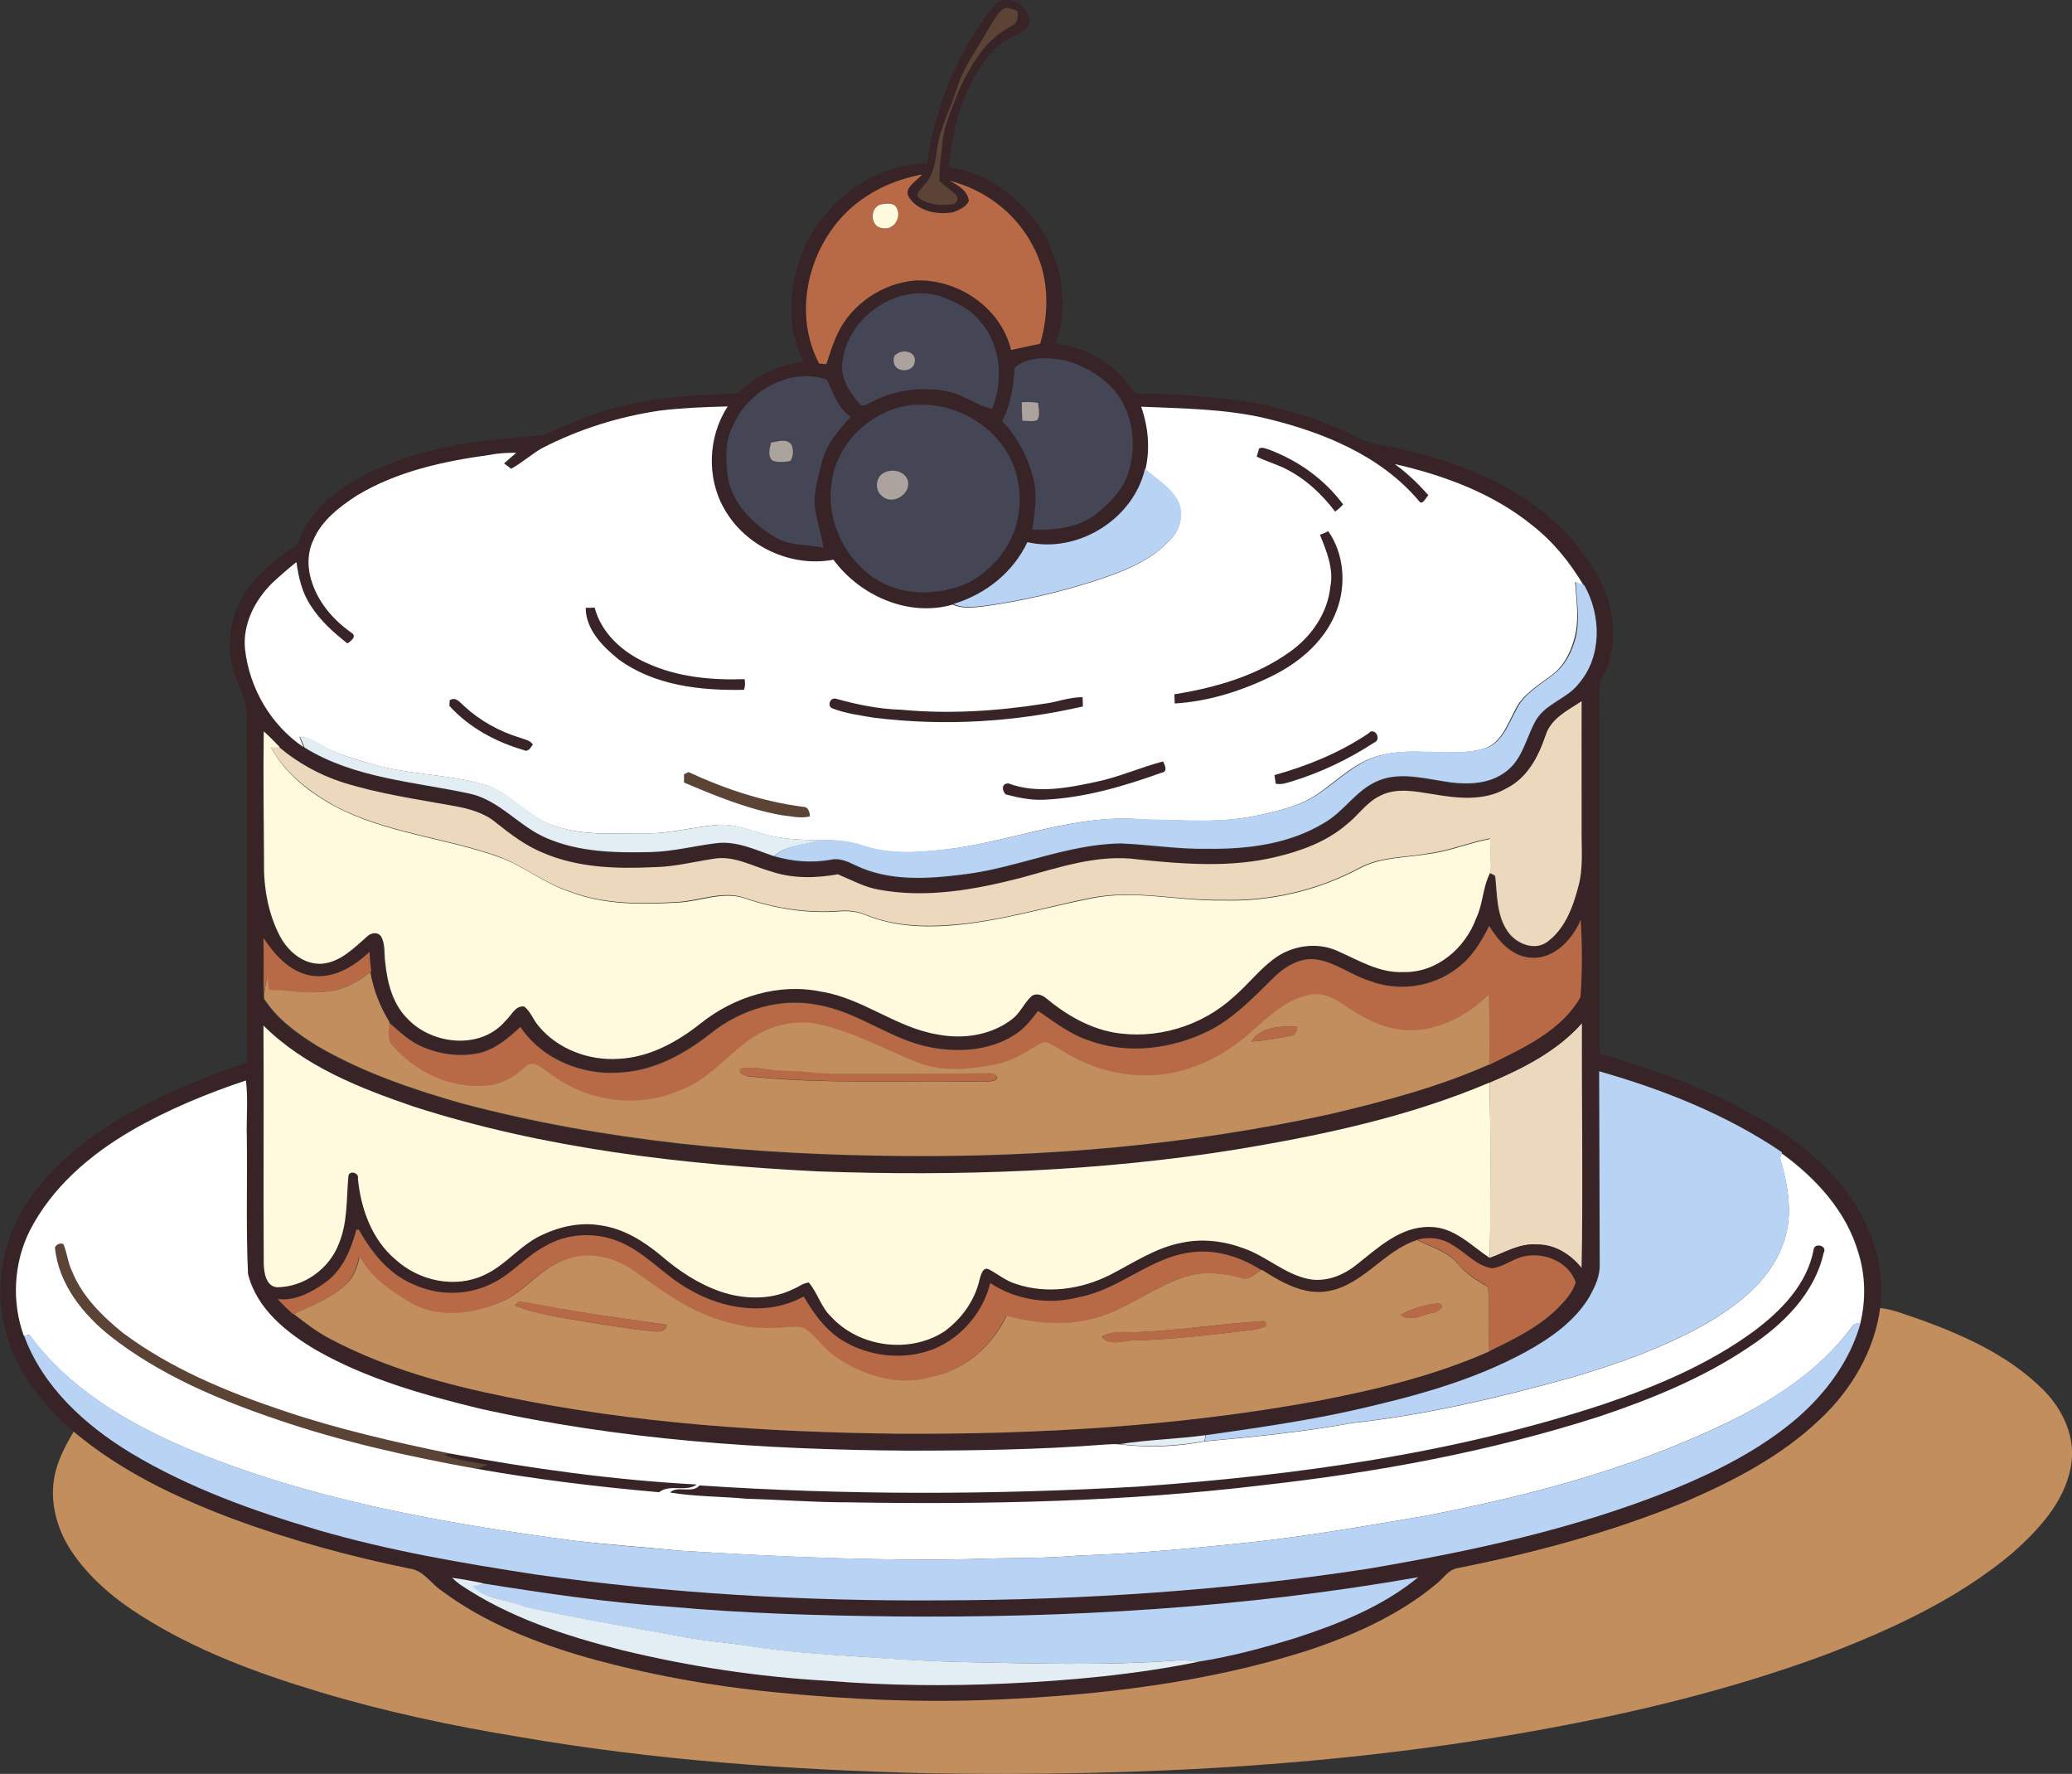 <?xml version="1.0" encoding="utf-8"?>
<!-- Generator: Adobe Illustrator 19.2.0, SVG Export Plug-In . SVG Version: 6.00 Build 0)  -->
<svg version="1.1" id="Layer_1" xmlns="http://www.w3.org/2000/svg" xmlns:xlink="http://www.w3.org/1999/xlink" x="0px" y="0px"
	 viewBox="0 0 697.6 597.1" enable-background="new 0 0 697.6 597.1" xml:space="preserve">
<rect x="0" y="0" width="697.6" height="597.1" fill="#333333" stroke="none"/>
<path fill="#ECD8BC" d="M520.3,247.6c1.8-5.9,7.7-8.6,12.4-11.8c-0.1,14.3,0,28.6,0,42.8c-0.1,6.7,0.7,13.5-1.2,20
	c-1.8,6.9-4.6,14.2-10.6,18.5c-4.4,3.1-10.5,0.5-13.3-3.6c-3.8-5.5-3.5-12.4-4.2-18.7c-0.5-0.3-1.4-0.8-1.9-1
	c0.4-3.9,0.4-7.7,0.1-11.6c-6.9,1.3-13.4,4.1-20.4,5c-7.8,1.5-16.1,1-23.3,4.8c-14.1,7.6-30.3,11.4-46.4,10.9
	c-14.7,0.3-29.5-3.6-44.1-0.7c-15.6,3.1-31,7.9-47,9.1c-9.6,0.8-19.6,0.3-28.6-3.3c-3-1.3-6.2-1.7-9.4-1.4
	c-10.7,0.8-21.6-0.9-31.7-4.4c-7.4-2.5-14.9,0.9-22.3,1.4c-12.3,0.7-25,0.9-36.6-3.6c-8.6-2.7-15.7-8.7-24.2-11.8
	c-18.1-6.4-37.9-7.9-55-17c-8.6-4.8-16.7-11.1-21.5-19.8c0.8,0,2.3-0.1,3-0.1c6.2,5.2,13.4,9.2,21.1,11.7c12.3,3.9,25.1,5.7,37.7,8
	c5,0.9,10.2,2.3,14.2,5.7c4.9,3.9,10,7.8,15.8,10.1c11.7,5,24.7,5.3,37.2,4.8c6.7-0.2,13.3-1.8,20-2.8c6.9-1.3,13.3,2.5,19.7,4.3
	c7.2,2.4,14.9,2.2,22.3,0.9c4.6,2,9,4.4,14,5.2c15.7,2.9,31.9,0,47.2-3.9c13-3.5,26.3-8.1,39.9-6.3c15.3,1.5,31,2.8,46.2-0.8
	c8.6-2,17.2-5.1,23.9-10.9c3.9-3,6.7-7.5,11.3-9.7c5.5-2.9,11.9-1.4,17.7-0.6c8.2,1.4,17.3,2.5,24.8-1.9
	C514.1,262,517.9,254.7,520.3,247.6z"/>
<path fill="#ECD8BC" d="M501.5,364.4c11.3-4.8,22.8-10.6,31.1-20c-0.1,27.5,0.4,55.1-0.1,82.6c-3.7-4.6-9-8.1-15.1-8
	c-5.8-0.6-10.7,2.6-15.9,4.5C501.9,403.8,501.9,384.1,501.5,364.4z"/>
<g>
	<g>
		<path fill="#382327" d="M335.1,1.4c4.7-4,12.9,1,11.1,7.1c-2,3.6-6.8,3.6-9.5,6.4c-11.6,10.4-15.7,26.5-17.3,41.4
			c10.6,1.2,20,7.6,27,15.4c10.3,11.8,14.1,29.1,9.2,43.9c9.8,1.5,19.5,6.5,25.1,14.9c0.8,0.8,1.3,2.3,2.6,2c11.7,0,23.4,1,35,2.4
			c10.3,1.7,20.5,4.5,30.2,8.4c5.4,2,10.1,5.6,16,6.4c15.3,2.7,30.3,7.4,43.9,15c12.5,7.4,23.7,17.7,30.4,30.7
			c4.8,9.5,6,21.1,1.5,31c-0.7,1.7-1.9,3.2-1.8,5.1c0.1,41-0.1,82,0.1,123.1c16,4.9,32,10.2,46.9,18.1c12.1,6.2,23.7,13.9,32.8,24.2
			c10.4,11.7,16.7,27.6,14.8,43.3c-1.9,14.5-9.8,27.7-20.3,37.6c-13,12.3-29.1,20.6-45.3,27.7c-24.7,10.3-50.7,17.2-76.9,22.4
			c-2.9,0.6-4.5,3.3-6.6,5c-12.8,10.9-28.5,17.7-44.3,22.9c-33.7,10.5-69,14.8-104.1,16.3c-25,1.1-50.1,0-75-2.5
			c-21.2-2.1-42.2-5.9-62.7-11.6c-17.4-5-34.6-11.7-49.2-22.6c-3.6-2.4-6.1-6.9-10.7-7.4c-20.1-4.1-39.9-9.5-59.1-16.6
			c-19.3-7.1-38.1-16.2-54-29.5c-10.9-9.2-20.2-21.1-23.4-35.3c-3.4-14.1-0.5-29.5,7.5-41.6c9.7-14.7,24.4-25.2,39.8-33.1
			c11-5.8,22.8-10.1,34.4-14.4c-0.3-39,0.1-77.9-0.2-116.9c0.2-5.4-3.1-9.9-4.4-14.9c-2.5-8.5-1.2-17.9,3.5-25.5
			c4.5-7.1,11.1-12.6,18.2-16.9c3.6-11.9,14.3-19.7,25.2-24.7c17.8-8.6,37.7-10.5,57.1-12.1c5.5-1.8,10.6-4.8,16.1-6.6
			c15.8-5.9,32.8-6.9,49.6-7.4c6-6,13.9-9.8,22.3-10.8c-4.6-8.5-5-18.8-3.1-28.1c4.2-20.8,23.1-38.3,44.6-38.6
			C314.9,35.6,322.6,16.7,335.1,1.4z M337.2,3.4c-2.1,2.1-3.4,4.8-5,7.3c-3.5,6.2-7.9,12-10,18.9c-2,6.7-5.6,12.9-6.6,19.9
			c-0.7,4.5-1.1,9.5-4.6,12.9c-0.8,1.1-2.8,2.5-1.7,4.1c3.2,2.2,7.3,2.7,11,2.2c1.4,0.2,2.8-1.6,1.8-2.8c-1.6-2.1-4.1-3.2-5.8-5.1
			c-0.3-4,0.5-8,0.9-12.1c0.5-6.8,3.6-12.9,6-19.2c4-8.1,8.9-16.6,17.3-20.8c2.1-0.9,2.4-3.1,2-5.1C340.8,3.2,338.8,2,337.2,3.4z
			 M291.7,66.1c-18,11.4-26.2,37.2-15.9,56.3c0.6,0.1,1.8,0.2,2.4,0.2c1.2-3.5,2.2-7,3.8-10.3c4.8-10.1,15.3-17.1,26.4-17.9
			c14.3-0.5,28.7,9.3,32,23.4c3.3-0.7,6.5-1.3,9.8-2.1c3.2-10.9,3-23.2-2.6-33.2c-5.6-10.9-16.2-18.8-28.1-21.7
			c2.8,1.4,6.3,3.3,6.7,6.8c-0.8,2-3.2,3-5.1,3.8c-5.2,1-11.7-0.1-14.9-4.7c-2.5-3.3,2.4-5.8,4.3-8C303.9,60,297.4,62.2,291.7,66.1z
			 M283.7,121.6c-1,5.4,2.2,10.3,5.6,14.2c1.1,1.5,2.8,0.1,4-0.4c8.1-4.5,17.9-5.5,26.9-3.4c4.8,1.4,9,4.5,13.8,5.7
			c3.8-9.3,3.1-21.1-3.6-29c-3.4-4.6-8.7-7.1-13.9-9C302,95.2,285.5,106.8,283.7,121.6z M341.6,123.8c-0.3,6.2-1.4,12.4-4.2,18
			c5.6,5.7,9.2,13.1,10.9,20.9c1,5.2,0,10.5-0.7,15.6c7.3,0.2,15.3-0.6,21.3-5.2c4.6-3.7,9-8.1,10.9-13.8c2.5-7.6,2.1-16.4-1.7-23.5
			c-3.9-7.4-11.4-12.1-19.2-14.4C353.2,120.4,346.3,119.7,341.6,123.8z M246.9,143.1c-2.9,5.2-2.6,11.4-1.9,17.1
			c1.5,9.1,8.5,16.1,16.1,20.6c4.9,3,10.8,2.2,16.1,3.5c-0.5-3.9-1.8-7.7-2.5-11.6c-1.4-5.7,0.7-11.4,1.9-16.9
			c1.4-6.2,5.7-11,9.8-15.6c-4.4-2.9-5.9-8-8-12.5C266.1,123.6,252,131.5,246.9,143.1z M222.3,138.2c-13.8,2-27.3,6.3-39.5,13
			c-3.6,2-6.7,4.9-10.3,6.9c-0.6-0.4-1.8-1.3-2.4-1.8c1.3-1.2,2.7-2.4,4.1-3.6c-2.9,0.1-5.9,0.2-8.8,0.7
			c-15.4,2.2-31.2,5.5-44.7,13.6c-6,3.8-12,8.5-14.9,15.3c-2.1,4.5-1.9,9.9-0.2,14.5c2.4,6.8,7.4,12.5,13.3,16.6
			c1.7,1.3-0.5,2.6-1.5,3.5c-4.7-3.6-9.1-7.6-12.3-12.6c-3.1-4.3-4.2-9.6-4.9-14.8c-2.9,2.1-5.5,4.6-8.1,7
			c-5.9,5.8-10.1,13.9-9.2,22.4c1.5,13.1,8.7,25.5,19.7,32.9c16.8,10.5,37.1,11.5,55.9,15.6c10,2.2,16.5,10.9,25.6,14.9
			c11.1,4.8,23.4,5.1,35.3,4.7c7.4-0.2,14.7-2.1,22-3c6.8-0.8,13.1,2.3,19.3,4.4l0.6-0.5l-0.7,0.6c6.1,1.8,12.6,2.3,18.9,1.2
			c2.9-0.7,5.7,0.6,8.3,1.8c11.6,5.7,25,4.6,37.5,3c17.6-2.4,34.2-10.2,52.1-10.3c9.7,0.4,19.3,2,29,1.8c13.5,0.1,27.6-1.6,39.3-8.7
			c6.5-3.7,10.5-10.6,17.3-13.8c7.1-3.4,15.1-1.5,22.4-0.3c7.3,1.4,15.7,1.5,21.8-3.4c5.3-4.1,6.5-10.9,9.5-16.5
			c3.2-6.2,10.9-7.6,14.9-13.1c7.7-9.2,7.5-22.8,1.7-32.9c-4.5-7.7-10.1-14.6-17.1-20.1c-13.3-10.9-29.9-17.1-46.5-20.8
			c4.1,3.1,7.9,6.6,11.3,10.5c-0.8,0.7-1.9,3.7-3.2,1.9c-13-15.4-32.5-23.2-51.6-27.8c-13.7-3.2-27.9-3.3-41.9-3.9
			c2.4,6.8,3.1,14.3,1.4,21.3l-0.3-0.2c-4,17-22.8,28.7-39.8,24.8c-4.7,10.2-14.2,17.6-24.9,20.8c-15,4.3-31.2-2.9-40.2-15.1
			c-14.3,2.7-29.8-4.5-36.8-17.2c-6-10.5-5.4-24.3,1.2-34.4C237.4,137,229.8,137.2,222.3,138.2z M302.8,137.1
			c-11.3,3-20.8,12.9-22.6,24.6c-2,11.3,2.7,23.4,11.5,30.8c7.6,6.8,18.8,8.3,28.4,5.7c7.4-1.6,13.8-6.7,18.1-12.9
			c5.5-8,6.6-18.7,3.4-27.8C336.1,142.3,318.3,133.2,302.8,137.1z M520.3,247.6c-2.4,7.1-6.2,14.4-13.2,17.8
			c-7.5,4.4-16.6,3.3-24.8,1.9c-5.8-0.9-12.2-2.3-17.7,0.6c-4.6,2.2-7.3,6.6-11.3,9.7c-6.8,5.8-15.4,8.9-23.9,10.9
			c-15.1,3.6-30.8,2.4-46.2,0.8c-13.6-1.9-26.9,2.8-39.9,6.3c-15.3,3.9-31.4,6.8-47.2,3.9c-5-0.8-9.4-3.3-14-5.2
			c-7.4,1.3-15.1,1.5-22.3-0.9c-6.5-1.8-12.8-5.6-19.7-4.3c-6.6,1-13.2,2.7-20,2.8c-12.5,0.6-25.5,0.2-37.2-4.8
			c-5.9-2.4-10.9-6.2-15.8-10.1c-4-3.4-9.2-4.8-14.2-5.7c-12.6-2.3-25.4-4.1-37.7-8c-7.7-2.5-14.9-6.5-21.1-11.7
			c-1.8-1.8-3.5-3.7-5.4-5.3c-0.2,14.5,0,29-0.1,43.5c-0.1,8.7,1.4,17.6,5.4,25.4c2.7,5.2,8,9.6,14.2,9.2c6-0.5,10.5-5,14.8-8.9
			c1.3-1.4,3.7-2.1,5-0.3c1.5,2.6,1,5.8,1.4,8.7c0.7,6.9,2.6,14.1,7.6,19.1c8.4,8.8,24.7,10.4,32.9,0.6c2-1.7,3.3-5.2,6.3-4.8
			c2.2,1.6,3,4.4,4.7,6.4c6.5,7.9,17.1,11.8,27.2,11.2c10.3-0.5,19.7-5.7,27.6-12c11.2-9,26.2-13.6,40.5-10.6
			c13.9,2.2,25.2,12.1,39.1,14.4c8.6,1.6,18,0.3,25.1-5.1c2.7-2,4-5.3,6.4-7.6c1.5-1.3,3.8-0.7,5.1,0.5c6.5,5.4,14.1,10,22.5,11.5
			c14.4,2.6,29.8-2,40.6-11.9c4.7-4,8.4-8.9,13.3-12.6c6-4.7,14.6-6.1,21.7-2.9c7.1,3.1,14.1,7.5,22.2,7.1
			c11.1,0.3,20.8-8,24.5-18.1c2.3-4.8,2.2-10.4,4.6-15.1c0.5,0.3,1.4,0.8,1.9,1c0.7,6.3,0.4,13.2,4.2,18.7c2.8,4.1,8.9,6.7,13.3,3.6
			c6-4.3,8.8-11.6,10.6-18.5c1.9-6.5,1.1-13.3,1.2-20c0-14.3,0-28.6,0-42.8C528,239,522.1,241.7,520.3,247.6z M532.2,309.6
			c-2.9,6.6-8.9,13.3-16.8,12.6c-6.4-0.4-10.9-5.6-14.1-10.7c-2.7,5.4-6,10.8-10.9,14.3c-8.2,6.3-19.7,7.9-29.3,4.2
			c-6.1-1.9-11.4-6.2-17.8-7.2c-5.9-0.8-11.2,2.6-15.1,6.6c-6.5,6.5-13.1,13.4-21.5,17.5c-12.5,6.1-27.4,8-40.6,3
			c-6.2-2.1-11.4-6.2-16.7-9.8c-2.4,3.1-4.9,6.3-8.3,8.3c-8.2,5.2-18.4,5.8-27.7,4c-13.5-2.5-24.5-12-38.1-14.3
			c-12.6-2.6-25.9,1.4-35.9,9.4c-8.7,6.9-18.9,12.5-30.2,13.3c-13,1.1-26.7-4.4-34.1-15.3c-4,3.7-8.4,7.5-13.9,8.8
			c-6.3,1.3-12.9,0.5-18.8-2c-4.4-1.8-7.9-5.2-11.5-8.3c-3.1-5.2-5.4-10.8-6.4-16.8l0.3-0.2c-0.2-2.2-0.4-4.4-0.6-6.6
			c-5.5,5.2-12.9,9.6-20.7,7.8c-6.6-1.7-11.4-7.1-15-12.5c0.2,6.4,0,12.8,0.1,19.2c0,0.4,0,1.1,0,1.4c4.3,6.9,11.1,11.8,18,16
			c15.2,8.8,31.8,14.5,48.6,19.3c48.2,12.9,98.2,17.4,148,17.7c48.5,0.5,97.1-3.7,144.4-14.1c18.2-4.3,36.4-9.1,53.5-16.7
			c11.4-5.7,24.2-11.3,30.8-22.8C532.8,327.1,532.7,318.3,532.2,309.6z M501.5,364.4c-27.1,11.5-56.1,17.7-85.1,22.5
			c-46.6,7.5-93.9,9.1-141,7.4c-45.9-2.3-92.1-7.7-136.1-21.8c-18.1-6.2-36.8-13.6-50.6-27.3c0.3,26.8-0.1,53.5,0.2,80.2
			c0.1,3,0.6,7.5,4.4,7.9c9.1,0,17.7-6.3,20.9-14.7c3-7.2,2.5-15.2,3.2-22.8c0.4-2,3.7-1,3.2,1c1,10.1,4.7,20.5,12.7,27.2
			c7.8,7.1,20,9.8,29.8,5.2c7.3-3.2,12.2-10.2,19.5-13.5c6.1-3,13.2-4.4,19.9-3.2c7.6,1,14.3,5.2,20.1,10.1
			c5.9,5.1,12.5,9.5,19.9,12.1c7.9,2.7,16.9,3.1,24.5-0.7c1.8-0.7,3.4-2.1,5.4-2.3c3,3.5,4.1,8.3,7.5,11.5
			c9.4,10.3,26.3,12.6,38.1,5c5.8-4.2,10.3-10.4,11.9-17.5c0.4-1.5,1.1-4.5,3.2-3.4c3,1.6,5.7,3.9,9.1,4.9c10.4,3.5,22,1.8,31.7-3.1
			c7.9-4,15.4-9.1,24.2-10.8c7-1.5,14.3-0.5,21,2c7.4,2.8,13.5,8.6,21.4,10.2c5.8,1.2,11.7-1,16.2-4.7c7.3-5.7,14.8-13,24.8-12.8
			c8.1-0.1,13.9,6.2,20.1,10.4c5.2-1.8,10.2-5,15.9-4.5c6.1-0.1,11.4,3.4,15.1,8c0.5-27.5,0-55,0.1-82.6
			C524.3,353.8,512.8,359.6,501.5,364.4z M538.4,360.6c0,21.7,0.1,43.4,0,65.1c0.1,3.8-1.6,7.4-3.4,10.7c-4.9,8.3-13.1,14-21.4,18.6
			c-18.5,10.1-39,15.4-59.4,20c-16,3.4-32.3,5.8-48.4,8.1c-9.6,1.3-19.3,1.5-28.9,3c-1.9-0.2-3.8,0-5.6,0.1c-21.9,1.7-43.9,2-65.9,2
			c-48.4-0.3-96.9-3.6-144.2-14.2c-18.8-4.6-37.7-9.9-54.6-19.5c-10-5.9-20.3-14-23.2-25.8c-0.7-15.3-0.2-30.7-0.4-46
			c-0.2-6.4,0.5-12.8-0.3-19.1c-13.3,4.5-26.3,9.8-38.4,16.8c-14,8.1-27,19.1-34.3,33.9c-5.3,10.8-6.1,23.7-1.9,35.1
			c6.3,17.2,20.5,30.1,35.8,39.4c19.5,11.8,41.2,19.6,63.1,26c24,7,48.7,11.3,73.4,15c45,6.4,90.4,9,135.9,8.7
			c48.1-0.1,96.4-3.3,144-10.6c34.9-5.9,69.9-13.4,102.8-26.7c14.9-6.2,29.5-13.5,41.9-24c9.9-8.4,17.9-19.4,21.4-32
			c1.9-7.8,1.8-16.1-0.6-23.7c-4-14-14.3-25.2-25.9-33.6l0.1-0.2C581.3,375.2,560.1,366.8,538.4,360.6z M120,413.9
			c-1.9,6.5-4.5,13.3-10,17.5c-4.7,3.4-10.3,6.4-16.3,5.8c1.7,1.8,3.4,3.5,5.2,5.1c4,3.1,8,6.2,12.5,8.5c18.5,9.7,38.7,15.3,59,19.4
			c43.4,9,87.7,11.9,131.9,12.4c47.2,0.3,94.6-2.5,141.1-11c19.8-3.8,39.5-8.5,58-16.7c8.5-4.1,17.2-8.3,23.8-15.2
			c2.2-2.4,4.5-4.9,5.3-8c-2.4-6.8-10.6-10.2-17.4-8.7c-3.8,0.8-6.9,3.6-10.8,4c-5.4-0.8-8.9-5.4-13.4-7.9
			c-3.5-2.3-7.8-2.8-11.8-1.7c-11.2,3.7-18.1,15.1-29.9,17.2c-8.3,1.6-15.9-3-22.6-7.1c-6.5-4.1-14.4-6.8-22.2-6.1
			c-14.4,1.1-25.1,12.6-39,15.2c-10.1,2.6-21.2,1.1-30-4.7c-2.4,9.8-9.5,18.2-18.8,22.1c-9.5,3.8-20.7,3-29.6-2
			c-6.4-3.5-10.8-9.5-14.4-15.6c-12.1,6.7-27.2,4.4-38.6-2.4c-8.4-4.6-14.7-12.5-23.7-16.1c-8-3.3-17.6-2.8-25,1.7
			c-6.2,3.3-10.7,9-17,12.1c-8.4,4.5-18.8,4.6-27.4,0.5c-8.2-3.4-13.9-10.7-18.1-18.3C120.7,413.9,120.2,413.9,120,413.9z
			 M300.4,544.1c-25-0.3-50-1-74.9-3.3c-21-1.4-41.9-4.5-62.6-7.8c-3.6-0.7-7.1-1.4-10.7-1.9c0.7,0.6,2,1.7,2.6,2.3
			c16.4,11.1,35.5,17.3,54.5,22c22.7,5.5,45.9,8.9,69.3,10.3c19.9,1.6,39.9,1.8,59.8,0.9c21.7-1,43.4-3,64.7-7.3
			c11.2-1.7,22.2-4.7,33-8c14.7-4.7,29.3-10.6,41.4-20.5C419.1,541.2,359.7,544.7,300.4,544.1z"/>
	</g>
	<path fill="#382327" d="M423.9,151c1.2-0.7,2.4,0.1,3.6,0.4c9.7,3.7,18.5,10,24.8,18.4c-0.9,0.9-1.8,1.6-2.7,2.4
		c-4.8-6.2-10.6-11.6-17.7-14.9c-2.9-1.3-5.9-2.3-8.7-3.6C423.3,153,423.7,151.7,423.9,151z"/>
	<path fill="#382327" d="M444.4,180c0.9-0.4,1.8-0.8,2.7-1.2c5.4,7.6,6.2,17.9,2.9,26.5c-3.6,9.9-11.9,17.2-21.1,21.9
		c-10.4,5.2-21.8,8.9-33.5,9.6c0-0.8-0.1-2.3-0.1-3.1c13.7-2.2,27.5-6.1,38.9-14.3c7.2-5.1,12.7-13,13.6-21.9
		C449.1,191.4,446.6,185.6,444.4,180z"/>
	<path fill="#382327" d="M197.2,204.6c0.8,0,2.2,0,3,0c2.3,8.7,9.6,15.2,17.6,18.7c10.3,4.7,21.8,5.8,32.9,5.4
		c0.2,1.2,0.3,2.4-0.2,3.6c-14.6,0.3-30.2-1.5-42.3-10.3C202.9,217.6,197.3,211.9,197.2,204.6z"/>
	<path fill="#382327" d="M280.4,238.5c-2.1-0.6-1-3.9,1-3.4c7.1,2.1,14.5,3.6,21.9,3.7c16,1.5,32.2,0.5,48-2
		c4.4-0.5,8.6-2.3,13.1-2.2c0,0.8,0.1,2.3,0.1,3.1c-22.9,5.3-46.9,6.7-70.3,3.8C289.6,240.8,284.9,240.2,280.4,238.5z"/>
	<path fill="#382327" d="M151.4,235.7c2.1-1.3,3.5,0.8,4.9,2c5.3,4.9,11.8,8.4,18.7,10.6c1.5,0.6,3.4,0.9,4.4,2.3
		c-0.6,1-1.5,2.7-3,1.9c-9.4-2.6-18.5-7.6-25.1-14.9C151.3,237.2,151.4,236.2,151.4,235.7z"/>
	<path fill="#382327" d="M460.7,246.9c2.1-2.5,4.7,2.1,1.8,3c-8.6,5.6-18,10.1-27.9,13.1c-1.7,0.5-3.4,1.1-5.2,0.7
		c-0.1-0.7-0.3-2.2-0.4-2.9C440.2,257.8,451.1,253.3,460.7,246.9z"/>
	<path fill="#382327" d="M369.4,263.1c7.5-1.6,14.6-4.8,22.1-6.7c0.6,1.3,1.7,3.4-0.5,3.8c-12.8,4.6-26,8.5-39.7,9.1
		c-4.3,0.2-8.6-0.8-12.8-1.8c-1.3-1.4-1.5-3.7,0.9-3.7C349.1,267.4,359.6,265.3,369.4,263.1z"/>
	<path fill="#382327" d="M610.6,420.7c0.2-2.5,4.8-1.4,3.6,1.1c-3.1,13.8-13.8,24.1-25.1,31.7c-15.5,10.3-32.9,17.5-50.4,23.4
		c-36.7,11.8-74.8,18.9-113.1,23.1c-46.4,5.6-93.3,6.6-140,5.8c-11.3,0-22.6-1-34-1.2c-8.6-0.8-17.4-0.7-25.8-2.1
		c2.2-2.5,7.5,0.5,9.9-2.4c49.2,3.3,98.6,3.2,147.8,0.4c53.1-3.8,106.4-11.1,157.1-27.9c17.6-6.1,35.1-13.4,50.2-24.5
		C599.7,441.1,608.4,432.3,610.6,420.7z"/>
	<path fill="#382327" d="M151.8,489.3c27.4,5.1,55.1,8.9,82.9,10.4c-3.8,2.7-9.1-0.3-12.7,2.6c-20.6-1.8-41.2-4.2-61.5-7.9
		c1.3-0.5,2.6-0.9,3.9-1.4c-5-1-10.2-1.4-14.9-3.4C150,489.6,151.2,489.4,151.8,489.3z"/>
</g>
<g>
	<path fill="#5B4336" d="M337.2,3.4c1.6-1.4,3.6-0.3,5.3,0.3c0.5,2,0.1,4.2-2,5.1c-8.4,4.2-13.4,12.6-17.3,20.8
		c-2.4,6.3-5.5,12.4-6,19.2c-0.3,4-1.1,8-0.9,12.1c1.7,2,4.2,3,5.8,5.1c0.9,1.2-0.4,2.9-1.8,2.8c-3.8,0.5-7.9,0.1-11-2.2
		c-1.1-1.6,0.9-3,1.7-4.1c3.5-3.3,3.9-8.4,4.6-12.9c1-7,4.6-13.2,6.6-19.9c2.1-6.9,6.5-12.7,10-18.9C333.8,8.2,335.1,5.5,337.2,3.4z
		"/>
	<path fill="#5B4336" d="M230.3,260.6c0.4-0.2,1.1-0.5,1.5-0.7c12.3,5.7,25.3,10,38.7,11.7c1.7-0.1,2.1,1.9,2.2,3.2
		c-3.1,0.8-6.3-0.1-9.5-0.4c-11.4-2-22.3-6.4-32.9-11C230.3,262.8,230.3,261.4,230.3,260.6z"/>
	<path fill="#5B4336" d="M18.5,419.9c0.6-1.2,1.5-1.6,2.8-1.3c1.3,2.9,1.6,6.2,2.9,9.1c3.4,8.5,10.1,15.1,17.1,20.8
		c16.2,12.1,35.2,19.8,54.2,26.3c18.3,6.2,37.2,10.6,56.2,14.4c-0.6,0.1-1.8,0.4-2.4,0.5c4.7,2,9.9,2.4,14.9,3.4
		c-1.3,0.4-2.6,0.9-3.9,1.4c-22.7-4.1-45.3-9.1-67.2-16.6c-19.8-6.7-39.5-15-56-28C27.9,442.4,19.8,432.2,18.5,419.9z"/>
</g>
<g>
	<g>
		<path fill="#B76A45" d="M291.7,66.1c5.6-3.8,12.2-6.1,18.8-7.4c-1.9,2.3-6.7,4.7-4.3,8c3.3,4.6,9.7,5.7,14.9,4.7
			c1.9-0.8,4.3-1.8,5.1-3.8c-0.4-3.5-3.9-5.4-6.7-6.8c11.9,2.9,22.4,10.8,28.1,21.7c5.6,10,5.8,22.3,2.6,33.2
			c-3.3,0.7-6.5,1.4-9.8,2.1c-3.4-14.2-17.8-23.9-32-23.4c-11.1,0.8-21.6,7.8-26.4,17.9c-1.6,3.3-2.6,6.8-3.8,10.3
			c-0.6-0.1-1.8-0.2-2.4-0.2C265.6,103.2,273.8,77.5,291.7,66.1z M296.5,68.8c-4,1.3-3.5,7.8,0.8,8c3.7,0.7,6.3-3.7,4.6-6.8
			C300.9,68,298.3,68.6,296.5,68.8z"/>
	</g>
	<path fill="#B76A45" d="M532.2,309.6c0.5,8.7,0.6,17.5-0.1,26.1c-6.6,11.5-19.4,17.1-30.8,22.8c0.1-7.9,0.1-15.7-0.1-23.6
		c-7.1,7-16.6,12.2-26.8,12.1c-8.3-0.1-15.8-4.2-22.4-8.8c-3.3-2.4-7.4-4.1-11.5-3.1c-7.5,1.6-13.3,7.1-18.9,12
		c-8.1,7.5-18.3,13-29.3,14.6c-10.9,1.5-22.2-0.8-31.8-6.1c-2.9-1.5-5.4-3.5-8.4-4.6c-2,0.1-3.6,1.5-5.3,2.4
		c-3.9,2.5-8.1,4.5-12.7,5.3c-8.5,1.5-17.5,2.3-25.6-1c-10.7-4.3-21-10-32.3-12.6c-8.7-2-18,0.4-25,5.8
		c-7.4,5.6-13.6,13.3-22.7,16.4c-14.3,6.3-31.6,3.5-43.8-6c-2.3-1.5-5.5-4.7-8.1-1.9c-3.6,3.3-7.8,5.9-12.8,6.2
		c-12,1.2-24.1-4.5-31.8-13.5c-2.2-2.1-1-5.3-1-7.9c3.5,3.1,7,6.5,11.5,8.3c5.9,2.5,12.5,3.3,18.8,2c5.5-1.3,9.8-5,13.9-8.8
		c7.4,11,21.1,16.5,34.1,15.3c11.3-0.7,21.5-6.4,30.2-13.3c10-7.9,23.3-12,35.9-9.4c13.6,2.3,24.6,11.8,38.1,14.3
		c9.3,1.7,19.5,1.1,27.7-4c3.4-2,5.9-5.1,8.3-8.3c5.4,3.6,10.5,7.7,16.7,9.8c13.2,5,28.1,3.1,40.6-3c8.4-4.2,14.9-11,21.5-17.5
		c3.9-4,9.3-7.5,15.1-6.6c6.4,1,11.6,5.3,17.8,7.2c9.7,3.7,21.1,2.1,29.3-4.2c5-3.6,8.2-9,10.9-14.3c3.1,5.1,7.6,10.3,14.1,10.7
		C523.3,322.9,529.4,316.2,532.2,309.6z"/>
	<path fill="#B76A45" d="M88.7,315.7c3.6,5.5,8.4,10.9,15,12.5c7.8,1.8,15.3-2.6,20.7-7.8c0.1,2.2,0.3,4.4,0.6,6.6l-0.3,0.2
		c-4.2,3.3-8.9,6-14.3,6.5c-6.7,1-13.3-0.4-19.9-0.3c-0.2-1.5-0.4-3.1-0.6-4.6c-0.4,2-0.8,4-1.1,6.1
		C88.7,328.4,88.9,322.1,88.7,315.7z"/>
	<path fill="#B76A45" d="M421.3,350.6c3.2-5,10.2-5.3,15.6-5c-0.3,1.3-0.8,3-2.4,3.1C430.1,349.6,425.7,350.3,421.3,350.6z"/>
	<path fill="#B76A45" d="M249.5,359.7c4.3-1,8.5,0.5,12.8,0.6c4.7,0.1,9.4,0.4,14,0.9c18.7,0.6,37.4,0,56,0c1.2-0.3,4.6,0.6,2.8,2.2
		c-2.1,1-4.5,0.5-6.8,0.6c-25.6-0.3-51.3,0.9-76.8-1.8C250.6,362.1,248.2,361.1,249.5,359.7z"/>
	<path fill="#B76A45" d="M120,413.9c0.2,0,0.6,0,0.8,0c4.2,7.5,9.9,14.8,18.1,18.3c8.6,4.1,19,4,27.4-0.5c6.3-3.2,10.8-8.8,17-12.1
		c7.5-4.5,17-5,25-1.7c9,3.6,15.3,11.5,23.7,16.1c11.5,6.8,26.6,9.1,38.6,2.4c3.6,6.2,8,12.2,14.4,15.6c8.9,4.9,20.1,5.8,29.6,2
		c9.3-3.9,16.4-12.4,18.8-22.1c8.8,5.8,19.9,7.4,30,4.7c13.9-2.6,24.6-14.1,39-15.2c7.8-0.7,15.6,1.9,22.2,6.1
		c-2.1,1.1-4.2,3.7-6.9,2.8c-5.3-1.5-10.8-2.4-16.3-1.1c-10.6,2.5-19.3,9.6-29.4,13.4c-10.7,4-22.4,3.4-33.3,0.4
		c-4.8,10.3-14.3,18.4-25.5,20.6c-11.2,3.2-23.3-0.5-32.5-7.1c-3.7-2.6-6.2-6.6-9.8-9.2c-3-1.2-6.4-0.3-9.6-0.3
		c-9.4,0.7-18.8-1.9-27.3-5.8c-7.4-3.6-14-8.6-20.7-13.3c-6.7-4.8-15.9-6.8-23.7-3.6c-8.1,3-13.2,10.5-21,14
		c-9.2,4-20.4,5.8-29.6,0.8c-7.1-3.9-14.2-8.8-18.1-16.1c-0.7,3.3-1.8,6.8-4.4,9.2c-5,4.8-11.5,7.5-17.8,10.2
		c-1.8-1.6-3.6-3.3-5.2-5.1c6,0.7,11.6-2.4,16.3-5.8C115.6,427.2,118.2,420.4,120,413.9z"/>
	<path fill="#B76A45" d="M477.1,417.3c4-1.1,8.3-0.6,11.8,1.7c4.5,2.5,8.1,7.1,13.4,7.9c3.9-0.4,7-3.2,10.8-4
		c6.8-1.5,15,1.8,17.4,8.7c-0.9,3.2-3.1,5.7-5.3,8c-6.6,6.9-15.3,11.1-23.8,15.2c-0.5-7.2,0.1-14.5-0.4-21.7
		c-3.8-2.2-7.5-4.5-10.3-7.9C487.3,421,481.8,419.7,477.1,417.3z"/>
	<path fill="#B76A45" d="M174.6,438.1c5.3,0.4,10.5,1.8,15.8,2.7c11.3,2,22.8,3.4,34.1,5.1c-0.1,2.7-3.2,2.4-5.2,2.2
		c-10-1.1-19.9-3-29.9-4.5c-5.5-1-11-2-16.1-4.2C173.6,439.1,174.2,438.5,174.6,438.1z"/>
	<path fill="#B76A45" d="M471.6,442.6c3.8-2.3,8.3-3.4,12.7-3.9c2.9,0.9-0.3,3.2-2,3.2C478.9,442.5,474.8,445.2,471.6,442.6z"/>
	<path fill="#B76A45" d="M383.4,448.4c13.7-0.6,27.3-2.8,41-3.6c1.6-0.3,2.2,0.2,1.9,1.7c-1.5,0.6-3.2,1-4.8,1.2
		c-13.3,1.6-26.6,3.2-40,3.5c-3.5,0-8,2.1-10.4-1.3C374.8,447.7,379.2,448.5,383.4,448.4z"/>
</g>
<g>
	<path fill="#FFFADE" d="M296.5,68.8c1.8-0.2,4.4-0.8,5.4,1.2c1.7,3.1-0.9,7.5-4.6,6.8C293.1,76.7,292.5,70.1,296.5,68.8z"/>
	<path fill="#FFFADE" d="M88.8,246.2c1.9,1.6,3.6,3.5,5.4,5.3c-0.8,0-2.3,0.1-3,0.1c4.8,8.8,12.9,15.1,21.5,19.8
		c17.1,9.1,36.9,10.6,55,17c8.5,3,15.5,9,24.2,11.8c11.7,4.5,24.4,4.3,36.6,3.6c7.4-0.4,14.9-3.9,22.3-1.4c10.1,3.5,21,5.2,31.7,4.4
		c3.2-0.3,6.4,0.1,9.4,1.4c9,3.6,19,4.1,28.6,3.3c16-1.3,31.3-6,47-9.1c14.6-3,29.4,1,44.1,0.7c16.1,0.5,32.2-3.3,46.4-10.9
		c7.2-3.8,15.5-3.4,23.3-4.8c7-0.9,13.5-3.7,20.4-5c0.2,3.9,0.3,7.7-0.1,11.6c-2.4,4.7-2.3,10.3-4.6,15.1
		c-3.7,10.1-13.3,18.4-24.5,18.1c-8.1,0.4-15.1-4-22.2-7.1c-7-3.2-15.7-1.8-21.7,2.9c-4.9,3.7-8.6,8.6-13.3,12.6
		c-10.8,9.9-26.2,14.5-40.6,11.9c-8.4-1.6-16-6.1-22.5-11.5c-1.4-1.2-3.6-1.9-5.1-0.5c-2.4,2.3-3.7,5.6-6.4,7.6
		c-7,5.4-16.5,6.8-25.1,5.1c-13.9-2.3-25.2-12.2-39.1-14.4c-14.3-3-29.3,1.7-40.5,10.6c-7.9,6.3-17.3,11.5-27.6,12
		c-10.1,0.7-20.7-3.2-27.2-11.2c-1.7-2-2.6-4.8-4.7-6.4c-3.1-0.4-4.3,3.1-6.3,4.8c-8.2,9.8-24.5,8.2-32.9-0.6
		c-5.1-5-6.9-12.2-7.6-19.1c-0.4-2.9,0.1-6.1-1.4-8.7c-1.3-1.8-3.7-1.1-5,0.3c-4.3,3.8-8.8,8.3-14.8,8.9c-6.2,0.4-11.4-4-14.2-9.2
		c-4.1-7.8-5.6-16.7-5.4-25.4C88.8,275.2,88.6,260.7,88.8,246.2z"/>
	<path fill="#FFFADE" d="M88.7,345.2c13.8,13.8,32.5,21.1,50.6,27.3c43.9,14.1,90.2,19.5,136.1,21.8c47.1,1.7,94.4,0.1,141-7.4
		c29-4.8,58-11,85.1-22.5c0.4,19.7,0.5,39.4,0,59c-6.3-4.2-12-10.4-20.1-10.4c-10-0.2-17.5,7.1-24.8,12.8
		c-4.5,3.6-10.4,5.9-16.2,4.7c-7.9-1.7-13.9-7.5-21.4-10.2c-6.6-2.5-14-3.5-21-2c-8.8,1.6-16.4,6.8-24.2,10.8
		c-9.7,4.9-21.3,6.6-31.7,3.1c-3.4-1-6.1-3.3-9.1-4.9c-2.1-1.1-2.8,2-3.2,3.4c-1.6,7.1-6.1,13.3-11.9,17.5
		c-11.7,7.6-28.7,5.3-38.1-5c-3.4-3.2-4.5-8-7.5-11.5c-2,0.2-3.6,1.6-5.4,2.3c-7.6,3.7-16.7,3.4-24.5,0.7c-7.4-2.6-14-7-19.9-12.1
		c-5.8-4.8-12.5-9-20.1-10.1c-6.8-1.2-13.8,0.3-19.9,3.2c-7.3,3.3-12.2,10.2-19.5,13.5c-9.8,4.6-21.9,2-29.8-5.2
		c-8-6.7-11.7-17.1-12.7-27.2c0.5-2-2.8-3-3.2-1c-0.7,7.6-0.2,15.6-3.2,22.8c-3.2,8.5-11.8,14.7-20.9,14.7c-3.7-0.4-4.3-4.9-4.4-7.9
		C88.6,398.7,88.9,371.9,88.7,345.2z"/>
</g>
<g>
	<g>
		<path fill="#454655" d="M283.7,121.6c1.7-14.8,18.3-26.4,32.8-21.9c5.2,1.9,10.5,4.4,13.9,9c6.7,7.9,7.4,19.6,3.6,29
			c-4.9-1.3-9-4.3-13.8-5.7c-9-2.1-18.8-1-26.9,3.4c-1.2,0.5-2.9,1.9-4,0.4C285.9,131.9,282.7,127,283.7,121.6z M301.8,119.2
			c-1,0.6-0.9,2-0.8,3c0.8,3.4,6.9,3,7-0.7C308.4,118.2,303.9,117.5,301.8,119.2z"/>
	</g>
	<g>
		<path fill="#454655" d="M341.6,123.8c4.7-4.1,11.6-3.4,17.3-2.4c7.8,2.3,15.3,7,19.2,14.4c3.8,7.2,4.2,15.9,1.7,23.5
			c-1.8,5.8-6.3,10.1-10.9,13.8c-6,4.6-14,5.4-21.3,5.2c0.6-5.2,1.6-10.4,0.7-15.6c-1.7-7.8-5.3-15.2-10.9-20.9
			C340.3,136.2,341.3,130,341.6,123.8z M344,135.4c0,2.1,0.1,4.1,0.2,6.1c1.6,0.1,3.4,0.5,5-0.2c1.3-1.7,0.4-3.9,0.3-5.8
			C347.7,135.3,345.8,135.3,344,135.4z"/>
	</g>
	<g>
		<path fill="#454655" d="M246.9,143.1c5-11.6,19.1-19.5,31.5-15.3c2.2,4.5,3.6,9.6,8,12.5c-4.1,4.6-8.4,9.4-9.8,15.6
			c-1.2,5.5-3.3,11.2-1.9,16.9c0.7,3.9,1.9,7.6,2.5,11.6c-5.4-1.3-11.2-0.5-16.1-3.5c-7.6-4.5-14.7-11.5-16.1-20.6
			C244.4,154.5,244,148.3,246.9,143.1z M259.6,149c-0.5,2-1.3,4.4,0.5,6.1c1.9,0.7,4.1,0.4,6.1,0.2c1.1-1.6,1.1-3.8,0.4-5.5
			C264.9,147.5,261.9,148.6,259.6,149z"/>
	</g>
	<g>
		<path fill="#454655" d="M302.8,137.1c15.5-3.9,33.3,5.2,38.7,20.4c3.2,9.1,2.1,19.8-3.4,27.8c-4.3,6.2-10.6,11.3-18.1,12.9
			c-9.6,2.6-20.8,1-28.4-5.7c-8.8-7.3-13.5-19.4-11.5-30.8C281.9,150,291.4,140.2,302.8,137.1z M297.7,159.1c-3,1.4-3.3,5.9-0.7,7.9
			c3.5,3.3,10-0.8,8.6-5.4C304.6,158.5,300.4,157.8,297.7,159.1z"/>
	</g>
</g>
<g>
	<path fill="#ADA39E" d="M301.8,119.2c2.1-1.7,6.6-1,6.2,2.4c-0.1,3.7-6.2,4.1-7,0.7C300.8,121.2,300.7,119.8,301.8,119.2z"/>
	<path fill="#ADA39E" d="M344,135.4c1.8-0.1,3.7-0.1,5.5,0.2c0.1,1.9,0.9,4.1-0.3,5.8c-1.6,0.7-3.3,0.2-5,0.2
		C344.1,139.5,344,137.5,344,135.4z"/>
	<path fill="#ADA39E" d="M259.6,149c2.3-0.4,5.3-1.5,6.9,0.7c0.7,1.8,0.7,3.9-0.4,5.5c-2,0.3-4.2,0.6-6.1-0.2
		C258.4,153.4,259.1,151,259.6,149z"/>
	<path fill="#ADA39E" d="M297.7,159.1c2.7-1.4,6.8-0.6,7.9,2.5c1.4,4.6-5.1,8.7-8.6,5.4C294.4,165.1,294.7,160.5,297.7,159.1z"/>
</g>
<g>
	<g>
		<path fill="#FFFEFE" d="M222.3,138.2c7.5-0.9,15.1-1.2,22.7-1.4c-6.6,10.1-7.2,23.9-1.2,34.4c7.1,12.7,22.5,19.9,36.8,17.2
			c9,12.2,25.3,19.4,40.2,15.1c3.1,1.5,6.6,1,9.8,0.7c12.8-1.7,25.3-4.6,37.6-8.5c9.5-3.1,19.6-6.8,26.3-14.6c3.2-3.4,4-9,1.6-13
			c-2.6-4.1-6.8-6.8-10.5-9.9c1.7-7.1,1-14.5-1.4-21.3c14,0.6,28.2,0.7,41.9,3.9c19.1,4.6,38.6,12.4,51.6,27.8
			c1.2,1.8,2.4-1.2,3.2-1.9c-3.4-3.9-7.1-7.4-11.3-10.5c16.6,3.8,33.2,9.9,46.5,20.8c7,5.5,12.6,12.5,17.1,20.1
			c-1-0.4-1.9-0.8-2.9-1.2c0.4,6.2,1.5,12.6-0.2,18.8c-1.2,4.7-3.5,9.4-7.5,12.4c-4.5,3.5-9.8,6.4-12.4,11.7
			c-2.8,5.2-5,12.1-11.6,13.5c-11.1,2.6-22.8-1-34,2c-8.2,2-14.2,8.3-20.9,12.9c-5.9,4.1-13,5.7-19.9,7.2
			c-12.7,2.9-25.7,1.6-38.6,1.5c-21.9-2.2-42.7,6.7-64.1,9.7c-10.2,1.3-20.8,2.4-30.8-0.9c-4.8-1.7-9.8-2-14.8-1.8
			c-5.7-0.3-11.4-0.3-17-1.8c-5.7-1.4-11.4-4-17.4-3.4c-8,0.7-15.9,3-24,2.8c-10.8-0.1-22.2,1.1-32.4-3.3
			c-8-3.2-13.5-10.8-21.9-13.2c-11.9-3.3-24.5-3.2-36.5-6.5c-4.8-1.4-9.7-2.7-14.3-4.7c-3.7-1.6-7-4.5-11.2-4.8
			c0.5,1.2,0.9,2.3,1.4,3.5c-11-7.4-18.2-19.8-19.7-32.9c-0.9-8.4,3.3-16.6,9.2-22.4c2.6-2.4,5.3-4.8,8.1-7
			c0.7,5.2,1.9,10.4,4.9,14.8c3.2,5,7.7,9,12.3,12.6c1-0.8,3.2-2.2,1.5-3.5c-5.9-4.1-10.9-9.7-13.3-16.6c-1.7-4.6-1.9-10,0.2-14.5
			c2.8-6.8,8.9-11.4,14.9-15.3c13.5-8.1,29.3-11.5,44.7-13.6c2.9-0.6,5.9-0.7,8.8-0.7c-1.4,1.2-2.8,2.4-4.1,3.6
			c0.6,0.4,1.8,1.3,2.4,1.8c3.6-2,6.7-4.8,10.3-6.9C195,144.4,208.5,140.2,222.3,138.2z M423.9,151c-0.2,0.7-0.6,2-0.8,2.7
			c2.8,1.4,5.8,2.3,8.7,3.6c7.1,3.3,13,8.7,17.7,14.9c1-0.7,1.9-1.5,2.7-2.4c-6.2-8.4-15-14.7-24.8-18.4
			C426.3,151.1,425,150.3,423.9,151z M444.4,180c2.2,5.5,4.7,11.4,3.5,17.5c-0.9,8.9-6.4,16.8-13.6,21.9
			c-11.4,8.2-25.2,12.1-38.9,14.3c0,0.8,0.1,2.3,0.1,3.1c11.7-0.7,23.1-4.4,33.5-9.6c9.2-4.7,17.5-12,21.1-21.9
			c3.2-8.6,2.4-18.9-2.9-26.5C446.2,179.3,445.3,179.7,444.4,180z M197.2,204.6c0,7.3,5.7,13,11,17.3c12.1,8.9,27.7,10.6,42.3,10.3
			c0.4-1.2,0.4-2.4,0.2-3.6c-11.2,0.4-22.7-0.7-32.9-5.4c-8-3.5-15.3-9.9-17.6-18.7C199.5,204.6,198,204.6,197.2,204.6z
			 M280.4,238.5c4.4,1.7,9.2,2.3,13.9,3.1c23.4,2.9,47.3,1.5,70.3-3.8c0-0.8-0.1-2.3-0.1-3.1c-4.5-0.1-8.7,1.7-13.1,2.2
			c-15.8,2.5-32,3.5-48,2c-7.4-0.2-14.8-1.7-21.9-3.7C279.4,234.6,278.3,237.9,280.4,238.5z M151.4,235.7c0,0.5-0.1,1.5-0.1,1.9
			c6.6,7.3,15.7,12.2,25.1,14.9c1.4,0.8,2.3-0.9,3-1.9c-1-1.5-2.9-1.7-4.4-2.3c-6.9-2.1-13.4-5.7-18.7-10.6
			C154.9,236.5,153.5,234.4,151.4,235.7z M460.7,246.9c-9.7,6.5-20.5,10.9-31.6,14c0.1,0.7,0.3,2.2,0.4,2.9c1.8,0.4,3.5-0.2,5.2-0.7
			c9.9-3,19.3-7.5,27.9-13.1C465.4,249,462.8,244.4,460.7,246.9z M369.4,263.1c-9.8,2.1-20.3,4.2-29.9,0.6c-2.4,0-2.2,2.4-0.9,3.7
			c4.2,1.1,8.4,2,12.8,1.8c13.6-0.6,26.9-4.5,39.7-9.1c2.2-0.4,1.1-2.5,0.5-3.8C384,258.3,376.9,261.5,369.4,263.1z M230.3,260.6
			c0,0.7,0,2.1,0,2.8c10.6,4.5,21.5,9,32.9,11c3.1,0.3,6.3,1.2,9.5,0.4c-0.1-1.3-0.5-3.2-2.2-3.2c-13.4-1.7-26.4-6-38.7-11.7
			C231.4,260.1,230.6,260.5,230.3,260.6z"/>
	</g>
	<g>
		<path fill="#FFFEFE" d="M44.4,380.5c12.1-7,25.2-12.4,38.4-16.8c0.8,6.3,0.1,12.7,0.3,19.1c0.2,15.3-0.3,30.7,0.4,46
			c2.9,11.8,13.1,19.9,23.2,25.8c16.9,9.6,35.8,14.9,54.6,19.5c47.3,10.6,95.9,13.9,144.2,14.2c22,0,44-0.3,65.9-2
			c1.9-0.1,3.7-0.3,5.6-0.1c9.4,1.2,19.2,0.8,28.5-1c16.7-1.5,33.4-3.2,49.9-6.2c24.8-2.7,49.1-8.5,73-15.1
			c16.5-4.8,32.8-10.6,47.7-19.3c10.4-6.3,20.6-14.7,24.5-26.7c3.2-9.2,1.3-19-1.3-28.1c0.1-0.4,0.4-1.2,0.5-1.6
			c11.6,8.4,21.9,19.6,25.9,33.6c2.4,7.7,2.5,16,0.6,23.7c-1.2-0.2-2.3,0.2-2.9,1.3c-11,14.8-27,25-43.4,32.8
			c-31.7,15.1-66,24.1-100.4,30.7c-19.6,3.3-39.2,6.8-59,8.9c-19,2-38.1,3.8-57.3,4.4c-12,1.1-24,0.7-36.1,1.2
			c-32.7,0.7-65.4-0.8-98-2.8c-12-1.2-24-2-36-3.4c-44.4-5.9-89.1-13.8-130.6-31.2c-20-8.6-39.7-20.2-52.7-38.1
			c-0.5,0.1-1.4,0.3-1.9,0.3c-4.1-11.4-3.4-24.3,1.9-35.1C17.4,399.7,30.4,388.6,44.4,380.5z M18.5,419.9
			c1.2,12.3,9.4,22.5,18.7,29.9c16.6,13,36.3,21.3,56,28c21.9,7.5,44.4,12.5,67.2,16.6c20.3,3.6,40.9,6.1,61.5,7.9
			c3.7-2.9,8.9,0.1,12.7-2.6c-27.8-1.5-55.5-5.3-82.9-10.4c-18.9-3.9-37.8-8.2-56.2-14.4c-19.1-6.4-38-14.2-54.2-26.3
			c-7-5.7-13.7-12.3-17.1-20.8c-1.4-2.9-1.6-6.2-2.9-9.1C20,418.4,19.1,418.8,18.5,419.9z M610.6,420.7c-2.2,11.6-10.9,20.5-20,27.3
			c-15.1,11.1-32.6,18.5-50.2,24.5c-50.7,16.8-104,24.1-157.1,27.9c-49.2,2.8-98.6,2.9-147.8-0.4c-2.4,2.9-7.6-0.1-9.9,2.4
			c8.4,1.4,17.3,1.3,25.8,2.1c11.3,0.3,22.6,1.2,34,1.2c46.7,0.8,93.6-0.2,140-5.8c38.3-4.3,76.4-11.3,113.1-23.1
			c17.6-5.9,35-13,50.4-23.4c11.4-7.5,22-17.9,25.1-31.7C615.4,419.3,610.8,418.1,610.6,420.7z"/>
	</g>
</g>
<g>
	<path fill="#B9D3F4" d="M385.5,157.8l0.3,0.2c3.6,3.1,7.9,5.7,10.5,9.9c2.4,4.1,1.6,9.6-1.6,13c-6.7,7.8-16.8,11.5-26.3,14.6
		c-12.3,3.9-24.8,6.8-37.6,8.5c-3.3,0.3-6.8,0.8-9.8-0.7c10.7-3.2,20.1-10.6,24.9-20.8C362.8,186.4,381.6,174.8,385.5,157.8z"/>
	<path fill="#B9D3F4" d="M530.5,195.8c1,0.4,1.9,0.8,2.9,1.2c5.7,10.1,6,23.8-1.7,32.9c-4,5.4-11.7,6.9-14.9,13.1
		c-3,5.6-4.3,12.5-9.5,16.5c-6.1,4.9-14.5,4.7-21.8,3.4c-7.4-1.2-15.4-3.1-22.4,0.3c-6.8,3.2-10.8,10.1-17.3,13.8
		c-11.7,7.1-25.8,8.9-39.3,8.7c-9.7,0.2-19.3-1.4-29-1.8c-17.9,0.2-34.5,8-52.1,10.3c-12.4,1.6-25.8,2.7-37.5-3
		c-2.6-1.3-5.4-2.5-8.3-1.8c-6.3,1.1-12.8,0.6-18.9-1.2l0.7-0.6c4-3.3,9.7-3.2,14.5-4.8c5-0.2,10,0.1,14.8,1.8
		c10,3.3,20.6,2.1,30.8,0.9c21.4-3,42.2-11.8,64.1-9.7c12.9,0.1,25.9,1.4,38.6-1.5c6.9-1.5,14-3.1,19.9-7.2
		c6.8-4.6,12.8-10.9,20.9-12.9c11.1-3,22.8,0.6,34-2c6.6-1.4,8.7-8.3,11.6-13.5c2.6-5.3,8-8.2,12.4-11.7c4-3,6.3-7.7,7.5-12.4
		C532,208.5,530.8,202.1,530.5,195.8z"/>
	<path fill="#B9D3F4" d="M538.4,360.6c21.7,6.2,42.9,14.6,61.6,27.3l-0.1,0.2c-0.1,0.4-0.4,1.2-0.5,1.6c2.5,9.1,4.4,18.9,1.3,28.1
		c-3.9,11.9-14,20.4-24.5,26.7c-14.9,8.7-31.2,14.5-47.7,19.3c-24,6.6-48.3,12.4-73,15.1c-16.5,3-33.2,4.7-49.9,6.2l0.4-2
		c16.1-2.3,32.4-4.6,48.4-8.1c20.4-4.6,40.9-9.9,59.4-20c8.3-4.6,16.5-10.3,21.4-18.6c1.8-3.3,3.5-6.8,3.4-10.7
		C538.5,404,538.5,382.3,538.4,360.6z"/>
	<path fill="#B9D3F4" d="M623.5,446.7c0.6-1.1,1.7-1.5,2.9-1.3c-3.5,12.6-11.6,23.5-21.4,32c-12.3,10.5-27,17.9-41.9,24
		c-32.9,13.3-67.9,20.8-102.8,26.7c-47.6,7.3-95.8,10.5-144,10.6c-45.4,0.3-90.9-2.3-135.9-8.7c-24.7-3.8-49.4-8-73.4-15
		c-21.8-6.4-43.5-14.2-63.1-26c-15.3-9.3-29.5-22.2-35.8-39.4c0.5-0.1,1.4-0.3,1.9-0.3c13,17.9,32.7,29.5,52.7,38.1
		c41.5,17.4,86.2,25.3,130.6,31.2c12,1.5,24,2.3,36,3.4c32.6,1.9,65.3,3.5,98,2.8c12-0.5,24.1-0.1,36.1-1.2
		c19.1-0.6,38.2-2.4,57.3-4.4c19.8-2.1,39.4-5.6,59-8.9c34.4-6.6,68.6-15.6,100.4-30.7C596.6,471.6,612.5,461.4,623.5,446.7z"/>
	<path fill="#B9D3F4" d="M300.4,544.1c59.3,0.6,118.7-2.9,177.1-13.2c-12,9.9-26.7,15.7-41.4,20.5c-10.8,3.3-21.9,6.3-33,8
		c-2.2-0.3-4.5-0.7-6.8-0.5c-24.9,1.9-50,1-75,0.5c-10.4-0.3-20.7-0.9-31.1-1.7c-12.4-0.9-24.9-1.4-37.3-3.5
		c-8.5-1.4-17.2-1.9-25.7-3.7c-17-3.1-34.2-5.9-51-9.7c-5.7-2.5-12.7-2.2-17.4-6.8c1-0.3,2.9-0.8,3.8-1c20.8,3.3,41.6,6.4,62.6,7.8
		C250.4,543.1,275.4,543.8,300.4,544.1z"/>
</g>
<g>
	<path fill="#E2EEF4" d="M101,248c4.2,0.3,7.5,3.1,11.2,4.8c4.6,2.1,9.5,3.4,14.3,4.7c11.9,3.3,24.5,3.2,36.5,6.5
		c8.4,2.4,13.9,9.9,21.9,13.2c10.2,4.5,21.6,3.2,32.4,3.3c8.1,0.2,16-2.1,24-2.8c6-0.6,11.7,2,17.4,3.4c5.5,1.5,11.3,1.5,17,1.8
		c-4.8,1.6-10.5,1.5-14.5,4.8l-0.6,0.5c-6.2-2.1-12.5-5.2-19.3-4.4c-7.4,0.9-14.6,2.8-22,3c-11.9,0.3-24.2,0.1-35.3-4.7
		c-9.2-3.9-15.7-12.6-25.6-14.9c-18.9-4.1-39.2-5.2-55.9-15.6C102,250.3,101.5,249.1,101,248z"/>
	<path fill="#E2EEF4" d="M377,486.1c9.6-1.5,19.3-1.7,28.9-3l-0.4,2C396.2,486.8,386.4,487.3,377,486.1z"/>
	<path fill="#E2EEF4" d="M152.2,531.1c3.6,0.5,7.2,1.1,10.7,1.9c-1,0.3-2.9,0.8-3.8,1c4.6,4.6,11.7,4.3,17.4,6.8
		c16.9,3.8,34,6.6,51,9.7c8.5,1.8,17.1,2.3,25.7,3.7c12.3,2,24.8,2.6,37.3,3.5c10.4,0.7,20.7,1.4,31.1,1.7c25,0.5,50,1.4,75-0.5
		c2.3-0.2,4.5,0.2,6.8,0.5c-21.3,4.3-43,6.3-64.7,7.3c-19.9,0.9-39.9,0.7-59.8-0.9c-23.3-1.3-46.6-4.8-69.3-10.3
		c-19.1-4.8-38.1-11-54.5-22C154.1,532.8,152.8,531.7,152.2,531.1z"/>
</g>
<g>
	<g>
		<path fill="#C28E5E" d="M110.4,333.7c5.4-0.5,10.2-3.2,14.3-6.5c1,6,3.3,11.7,6.4,16.8c0.1,2.6-1.1,5.8,1,7.9
			c7.8,9,19.8,14.7,31.8,13.5c5-0.3,9.2-2.9,12.8-6.2c2.6-2.8,5.8,0.4,8.1,1.9c12.2,9.5,29.5,12.3,43.8,6
			c9.1-3.1,15.2-10.8,22.7-16.4c7-5.4,16.3-7.9,25-5.8c11.3,2.6,21.6,8.3,32.3,12.6c8.1,3.3,17.2,2.5,25.6,1
			c4.6-0.8,8.8-2.8,12.7-5.3c1.7-0.9,3.3-2.3,5.3-2.4c3,1.1,5.6,3.2,8.4,4.6c9.6,5.4,20.9,7.6,31.8,6.1c11-1.6,21.1-7.1,29.3-14.6
			c5.6-4.9,11.3-10.4,18.9-12c4.1-1,8.2,0.8,11.5,3.1c6.6,4.6,14.1,8.7,22.4,8.8c10.2,0.1,19.7-5.1,26.8-12.1
			c0.2,7.9,0.2,15.7,0.1,23.6c-17.1,7.6-35.3,12.4-53.5,16.7c-47.4,10.4-96,14.6-144.4,14.1c-49.8-0.4-99.8-4.9-148-17.7
			c-16.8-4.8-33.5-10.5-48.6-19.3c-6.8-4.2-13.6-9.1-18-16c0-0.4,0-1.1,0-1.4c0.3-2.1,0.7-4.1,1.1-6.1c0.2,1.5,0.4,3,0.6,4.6
			C97.1,333.2,103.8,334.7,110.4,333.7z M421.3,350.6c4.4-0.3,8.8-1,13.1-1.9c1.7-0.1,2.2-1.7,2.4-3.1
			C431.5,345.3,424.4,345.6,421.3,350.6z M249.5,359.7c-1.3,1.4,1,2.3,2.1,2.6c25.5,2.7,51.2,1.4,76.8,1.8c2.2-0.2,4.7,0.4,6.8-0.6
			c1.8-1.6-1.6-2.5-2.8-2.2c-18.7,0-37.4,0.5-56,0c-4.7-0.5-9.3-0.8-14-0.9C258.1,360.2,253.8,358.8,249.5,359.7z"/>
	</g>
	<g>
		<path fill="#C28E5E" d="M447.2,434.6c11.8-2.1,18.7-13.6,29.9-17.2c4.6,2.4,10.1,3.7,13.6,7.9c2.8,3.4,6.5,5.8,10.3,7.9
			c0.5,7.2-0.1,14.4,0.4,21.7c-18.5,8.2-38.2,12.9-58,16.7c-46.5,8.5-93.9,11.3-141.1,11c-44.2-0.5-88.5-3.4-131.9-12.4
			c-20.3-4.1-40.6-9.7-59-19.4c-4.5-2.3-8.5-5.4-12.5-8.5c6.3-2.8,12.8-5.4,17.8-10.2c2.6-2.4,3.7-5.8,4.4-9.2
			c3.9,7.3,11,12.1,18.1,16.1c9.2,4.9,20.4,3.1,29.6-0.8c7.8-3.4,12.9-11,21-14c7.8-3.3,17-1.2,23.7,3.6c6.7,4.7,13.3,9.7,20.7,13.3
			c8.5,3.9,17.8,6.5,27.3,5.8c3.2,0,6.5-0.9,9.6,0.3c3.7,2.6,6.1,6.6,9.8,9.2c9.3,6.6,21.3,10.3,32.5,7.1
			c11.3-2.2,20.7-10.4,25.5-20.6c10.9,3,22.6,3.6,33.3-0.4c10.1-3.8,18.8-10.9,29.4-13.4c5.4-1.2,11-0.3,16.3,1.1
			c2.6,0.9,4.7-1.6,6.9-2.8C431.4,431.6,439,436.1,447.2,434.6z M174.6,438.1c-0.3,0.3-1,1-1.3,1.3c5.1,2.2,10.7,3.2,16.1,4.2
			c10,1.6,19.9,3.4,29.9,4.5c1.9,0.2,5.1,0.5,5.2-2.2c-11.4-1.7-22.8-3.1-34.1-5.1C185.1,440,179.9,438.6,174.6,438.1z M471.6,442.6
			c3.2,2.6,7.3-0.1,10.7-0.7c1.6,0,4.9-2.3,2-3.2C479.9,439.2,475.4,440.3,471.6,442.6z M383.4,448.4c-4.1,0.2-8.6-0.7-12.4,1.5
			c2.5,3.4,7,1.3,10.4,1.3c13.4-0.3,26.7-1.9,40-3.5c1.6-0.2,3.3-0.6,4.8-1.2c0.3-1.5-0.3-2.1-1.9-1.7
			C410.7,445.6,397.1,447.8,383.4,448.4z"/>
	</g>
	<path fill="#C28E5E" d="M633,440.3c4.3,0.4,8.3,2.2,12.4,3.5c15.2,5.4,30.5,12.2,42.2,23.7c6.9,6.7,11.5,16.5,9.6,26.3
		c-2.2,11.9-10.9,21.2-19.7,29c-18.2,15.3-40.1,25.4-62.1,33.9c-28.2,10.5-57.4,18-86.9,23.7c-71.1,13.9-143.7,17.7-216,16.5
		c-46.2-1.1-92.4-4.4-138-12.3c-22.6-3.7-45.1-8.5-67-15.1c-20.9-6.3-41.6-13.9-60.1-25.7c-9.2-5.8-17.7-13-23.7-22.2
		c-5.1-7.9-7.4-17.9-4.8-27c1.3-4.5,3.5-8.7,5.9-12.7c15.8,13.3,34.7,22.3,54,29.5c19.2,7.1,39,12.5,59.1,16.6
		c4.7,0.6,7.1,5,10.7,7.4c14.6,10.9,31.8,17.6,49.2,22.6c20.5,5.7,41.5,9.5,62.7,11.6c24.9,2.5,50,3.6,75,2.5
		c35.1-1.5,70.5-5.7,104.1-16.3c15.8-5.2,31.5-12.1,44.3-22.9c2.1-1.7,3.7-4.4,6.6-5c26.2-5.2,52.2-12.2,76.9-22.4
		c16.3-7,32.4-15.4,45.3-27.7C623.2,468,631.1,454.8,633,440.3z"/>
</g>
</svg>
